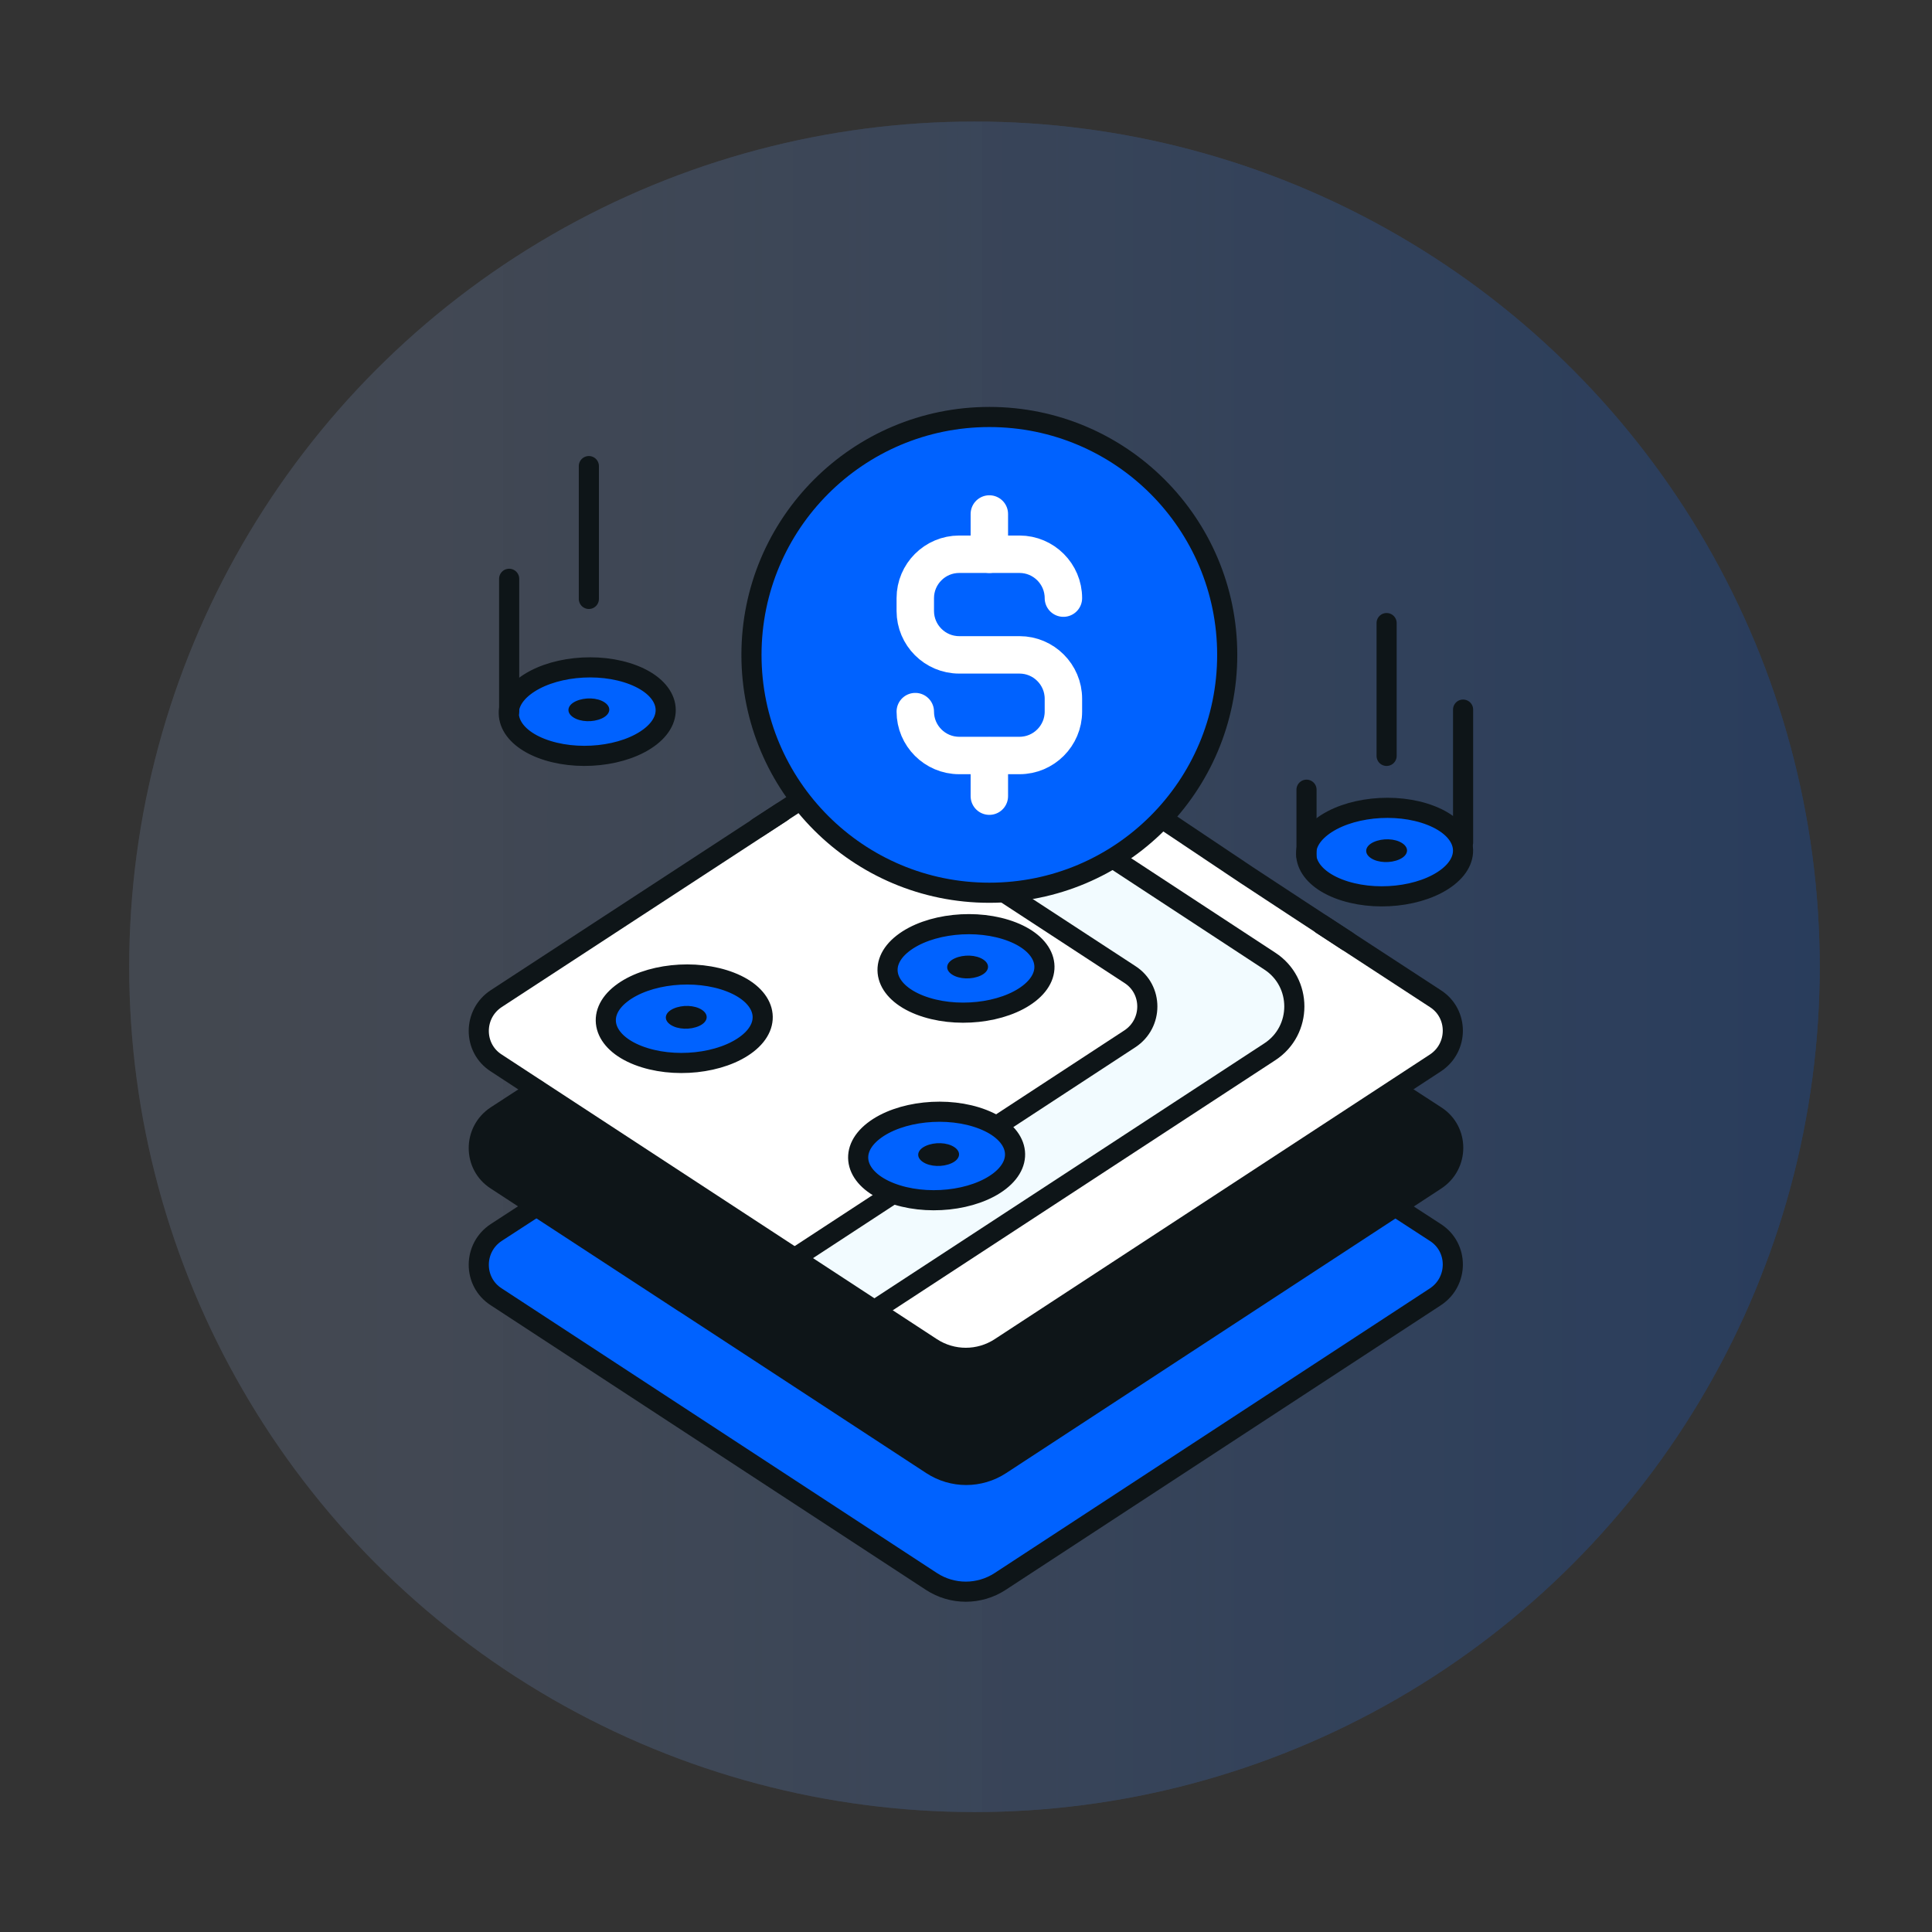 <?xml version="1.0" encoding="UTF-8"?>
<svg id="Layer_1" data-name="Layer 1" xmlns="http://www.w3.org/2000/svg" xmlns:xlink="http://www.w3.org/1999/xlink" viewBox="0 0 48 48">
  <rect x="0" y="0" width="48" height="48" fill="#333333" stroke="none"/>
  <defs>
    <style>
      .cls-1, .cls-2 {
        fill: none;
      }

      .cls-1, .cls-2, .cls-3 {
        stroke-linecap: round;
        stroke-linejoin: round;
      }

      .cls-1, .cls-3 {
        stroke: #0e1518;
        stroke-width: .5px;
      }

      .cls-4 {
        fill: url(#linear-gradient);
      }

      .cls-4, .cls-5, .cls-6, .cls-7, .cls-8, .cls-9 {
        stroke-width: 0px;
      }

      .cls-5 {
        fill: #dff6fd;
      }

      .cls-6, .cls-3 {
        fill: #0062ff;
      }

      .cls-7 {
        fill: #0e1518;
      }

      .cls-10 {
        opacity: .2;
      }

      .cls-8 {
        fill: #f2fbff;
      }

      .cls-2 {
        stroke: #fff;
        stroke-width: .93px;
      }

      .cls-9 {
        fill: #fff;
      }
    </style>
    <linearGradient id="linear-gradient" x1="3.21" y1="24.02" x2="45.21" y2="24.02" gradientUnits="userSpaceOnUse">
      <stop offset=".05" stop-color="#a2c1f7" stop-opacity=".5"/>
      <stop offset="1" stop-color="#0062ff"/>
    </linearGradient>
  </defs>
  <g class="cls-10">
    <circle class="cls-4" cx="24.21" cy="24.02" r="21"/>
    <circle class="cls-4" cx="24.21" cy="24.02" r="21"/>
  </g>
  <path class="cls-6" d="M23.15,23.56l-10.81,7.07c-.58.38-.58,1.23,0,1.6l10.81,7.07c.52.34,1.19.34,1.71,0l10.81-7.07c.58-.38.58-1.23,0-1.6l-10.81-7.07c-.52-.34-1.19-.34-1.71,0h0Z"/>
  <path class="cls-7" d="M23.15,20.65l-10.81,7.07c-.58.38-.58,1.23,0,1.6l10.81,7.07c.52.34,1.19.34,1.71,0l10.81-7.07c.58-.38.58-1.23,0-1.6l-10.81-7.07c-.52-.34-1.19-.34-1.71,0h0Z"/>
  <path class="cls-8" d="M23.15,17.74l-10.81,7.07c-.58.38-.58,1.23,0,1.6l10.81,7.07c.52.34,1.19.34,1.71,0l10.81-7.07c.58-.38.58-1.23,0-1.6l-10.81-7.07c-.52-.34-1.19-.34-1.71,0Z"/>
  <path class="cls-9" d="M18.84,20.56l-6.01,3.93-.71.52-.22.84.43.57,7.41,4.84,8.33-5.45c.58-.38.58-1.23,0-1.6l-7.41-4.84-1.83,1.19Z"/>
  <path class="cls-5" d="M35.66,24.81l-10.81-7.07c-.52-.34-1.19-.34-1.71,0l-.39.26,9.58,6.26c.97.64.97,2.06,0,2.7l-9.58,6.26.39.26c.52.34,1.19.34,1.71,0l10.81-7.07c.58-.38.58-1.22,0-1.6Z"/>
  <path class="cls-1" d="M13.33,29.97l-1,.65c-.58.38-.58,1.23,0,1.6l10.81,7.07c.52.34,1.19.34,1.71,0l10.81-7.07c.58-.38.58-1.23,0-1.6l-1-.65"/>
  <path class="cls-9" d="M28.27,19.87s1.3.95,1.32.97,5.07,3.29,5.07,3.29l1.29.97s.38.8-.54,1.52-2.93,1.87-2.93,1.87l-7.58,4.99s-.34.38-.9.25-2.17-1.25-2.17-1.25c0,0,.3-.2.45-.25s4.7-2.99,4.67-3.02,4.83-3.27,4.84-3.28,1.18-1.2-.58-2.29-3.19-2.09-3.19-2.09l-.7-.44.97-1.25Z"/>
  <path class="cls-1" d="M16.07,31.76l2.8,1.83,4.28,2.8c.52.34,1.19.34,1.71,0l10.81-7.07c.58-.38.58-1.23,0-1.6l-1-.65M13.33,27.07l-1,.65c-.58.38-.58,1.23,0,1.6l4.67,3.05M33.47,23.38s-2.46-1.61-2.5-1.64l-2.72-1.82"/>
  <path class="cls-1" d="M19.42,20.18l-7.09,4.63c-.58.38-.58,1.23,0,1.6l10.81,7.07c.52.34,1.19.34,1.71,0l10.81-7.07c.58-.38.58-1.23,0-1.6l-2.82-1.84"/>
  <path class="cls-1" d="M21.73,32.55l9.82-6.42c.81-.53.81-1.72,0-2.25l-4.15-2.72"/>
  <path class="cls-1" d="M19.74,31.26l8.33-5.45c.58-.38.58-1.23,0-1.6l-7.41-4.84-1.83,1.19"/>
  <g>
    <g id="g7635">
      <path id="path7637" class="cls-6" d="M24.42,27.81c.87.34,1.06,1.03.42,1.53s-1.85.63-2.72.29-1.06-1.03-.42-1.53,1.85-.63,2.72-.29"/>
    </g>
    <g id="g7679">
      <path id="path7681" class="cls-1" d="M24.42,27.81c.87.34,1.06,1.03.42,1.53s-1.85.63-2.72.29-1.06-1.03-.42-1.53,1.85-.63,2.72-.29Z"/>
    </g>
    <g id="g7711">
      <path id="path7713" class="cls-7" d="M23.71,28.5c.18.12.15.3-.07.4-.22.1-.53.09-.71-.03-.18-.12-.15-.3.07-.4.22-.1.53-.09.71.03"/>
    </g>
  </g>
  <g>
    <g id="g7635-2" data-name="g7635">
      <path id="path7637-2" data-name="path7637" class="cls-6" d="M18.15,24.4c.87.34,1.06,1.03.42,1.53s-1.85.63-2.72.29-1.06-1.03-.42-1.53,1.85-.63,2.72-.29"/>
    </g>
    <g id="g7679-2" data-name="g7679">
      <path id="path7681-2" data-name="path7681" class="cls-1" d="M18.15,24.4c.87.34,1.06,1.03.42,1.53s-1.85.63-2.72.29-1.06-1.03-.42-1.53,1.85-.63,2.72-.29Z"/>
    </g>
    <g id="g7711-2" data-name="g7711">
      <path id="path7713-2" data-name="path7713" class="cls-7" d="M17.44,25.09c.18.12.15.3-.07.4-.22.1-.53.09-.71-.03-.18-.12-.15-.3.07-.4.22-.1.53-.09.71.03"/>
    </g>
  </g>
  <g>
    <g id="g7635-3" data-name="g7635">
      <path id="path7637-3" data-name="path7637" class="cls-6" d="M15.74,16.77c.87.34,1.06,1.03.42,1.53s-1.85.63-2.72.29-1.06-1.03-.42-1.53,1.85-.63,2.72-.29"/>
    </g>
    <g id="g7679-3" data-name="g7679">
      <path id="path7681-3" data-name="path7681" class="cls-1" d="M15.74,16.77c.87.34,1.06,1.03.42,1.53s-1.85.63-2.72.29-1.06-1.03-.42-1.53,1.85-.63,2.72-.29Z"/>
    </g>
    <g id="g7711-3" data-name="g7711">
      <path id="path7713-3" data-name="path7713" class="cls-7" d="M15.02,17.45c.18.12.15.3-.07.4-.22.1-.53.09-.71-.03-.18-.12-.15-.3.07-.4.22-.1.53-.09.71.03"/>
    </g>
  </g>
  <g>
    <g id="g7635-4" data-name="g7635">
      <path id="path7637-4" data-name="path7637" class="cls-6" d="M35.55,20.26c.87.34,1.06,1.03.42,1.53s-1.85.63-2.72.29-1.06-1.03-.42-1.53,1.85-.63,2.72-.29"/>
    </g>
    <g id="g7679-4" data-name="g7679">
      <path id="path7681-4" data-name="path7681" class="cls-1" d="M35.55,20.26c.87.34,1.06,1.03.42,1.53s-1.85.63-2.72.29-1.06-1.03-.42-1.53,1.85-.63,2.72-.29Z"/>
    </g>
    <g id="g7711-4" data-name="g7711">
      <path id="path7713-4" data-name="path7713" class="cls-7" d="M34.84,20.95c.18.12.15.3-.07.4-.22.1-.53.09-.71-.03-.18-.12-.15-.3.07-.4.22-.1.53-.09.71.03"/>
    </g>
  </g>
  <g>
    <g id="g7635-5" data-name="g7635">
      <path id="path7637-5" data-name="path7637" class="cls-6" d="M25.15,23.15c.87.34,1.06,1.03.42,1.53s-1.85.63-2.72.29-1.06-1.03-.42-1.53,1.85-.63,2.72-.29"/>
    </g>
    <g id="g7679-5" data-name="g7679">
      <path id="path7681-5" data-name="path7681" class="cls-1" d="M25.15,23.15c.87.34,1.06,1.03.42,1.53s-1.85.63-2.72.29-1.06-1.03-.42-1.53,1.85-.63,2.72-.29Z"/>
    </g>
    <g id="g7711-5" data-name="g7711">
      <path id="path7713-5" data-name="path7713" class="cls-7" d="M24.43,23.84c.18.12.15.3-.07.4-.22.1-.53.09-.71-.03-.18-.12-.15-.3.07-.4.22-.1.53-.09.71.03"/>
    </g>
  </g>
  <g>
    <circle class="cls-3" cx="24.58" cy="16.27" r="5.91"/>
    <g>
      <path class="cls-2" d="M26.42,14.86h0c0-.6-.49-1.09-1.09-1.09h-1.5c-.6,0-1.09.49-1.09,1.09v.32c0,.6.49,1.09,1.09,1.09h1.5c.6,0,1.09.49,1.09,1.09v.32c0,.6-.49,1.09-1.09,1.09h-1.5c-.6,0-1.09-.49-1.09-1.09h0"/>
      <line class="cls-2" x1="24.58" y1="12.77" x2="24.58" y2="13.77"/>
      <line class="cls-2" x1="24.58" y1="18.78" x2="24.58" y2="19.78"/>
    </g>
  </g>
  <path class="cls-1" d="M12.65,17.68s0-3.3,0-3.3"/>
  <path class="cls-1" d="M36.35,20.93s0-3.3,0-3.3"/>
  <path class="cls-1" d="M14.63,14.88s0-3.3,0-3.3"/>
  <path class="cls-1" d="M34.45,18.78s0-3.3,0-3.3"/>
  <path class="cls-1" d="M32.46,21.27s0-1.65,0-1.65"/>
</svg>